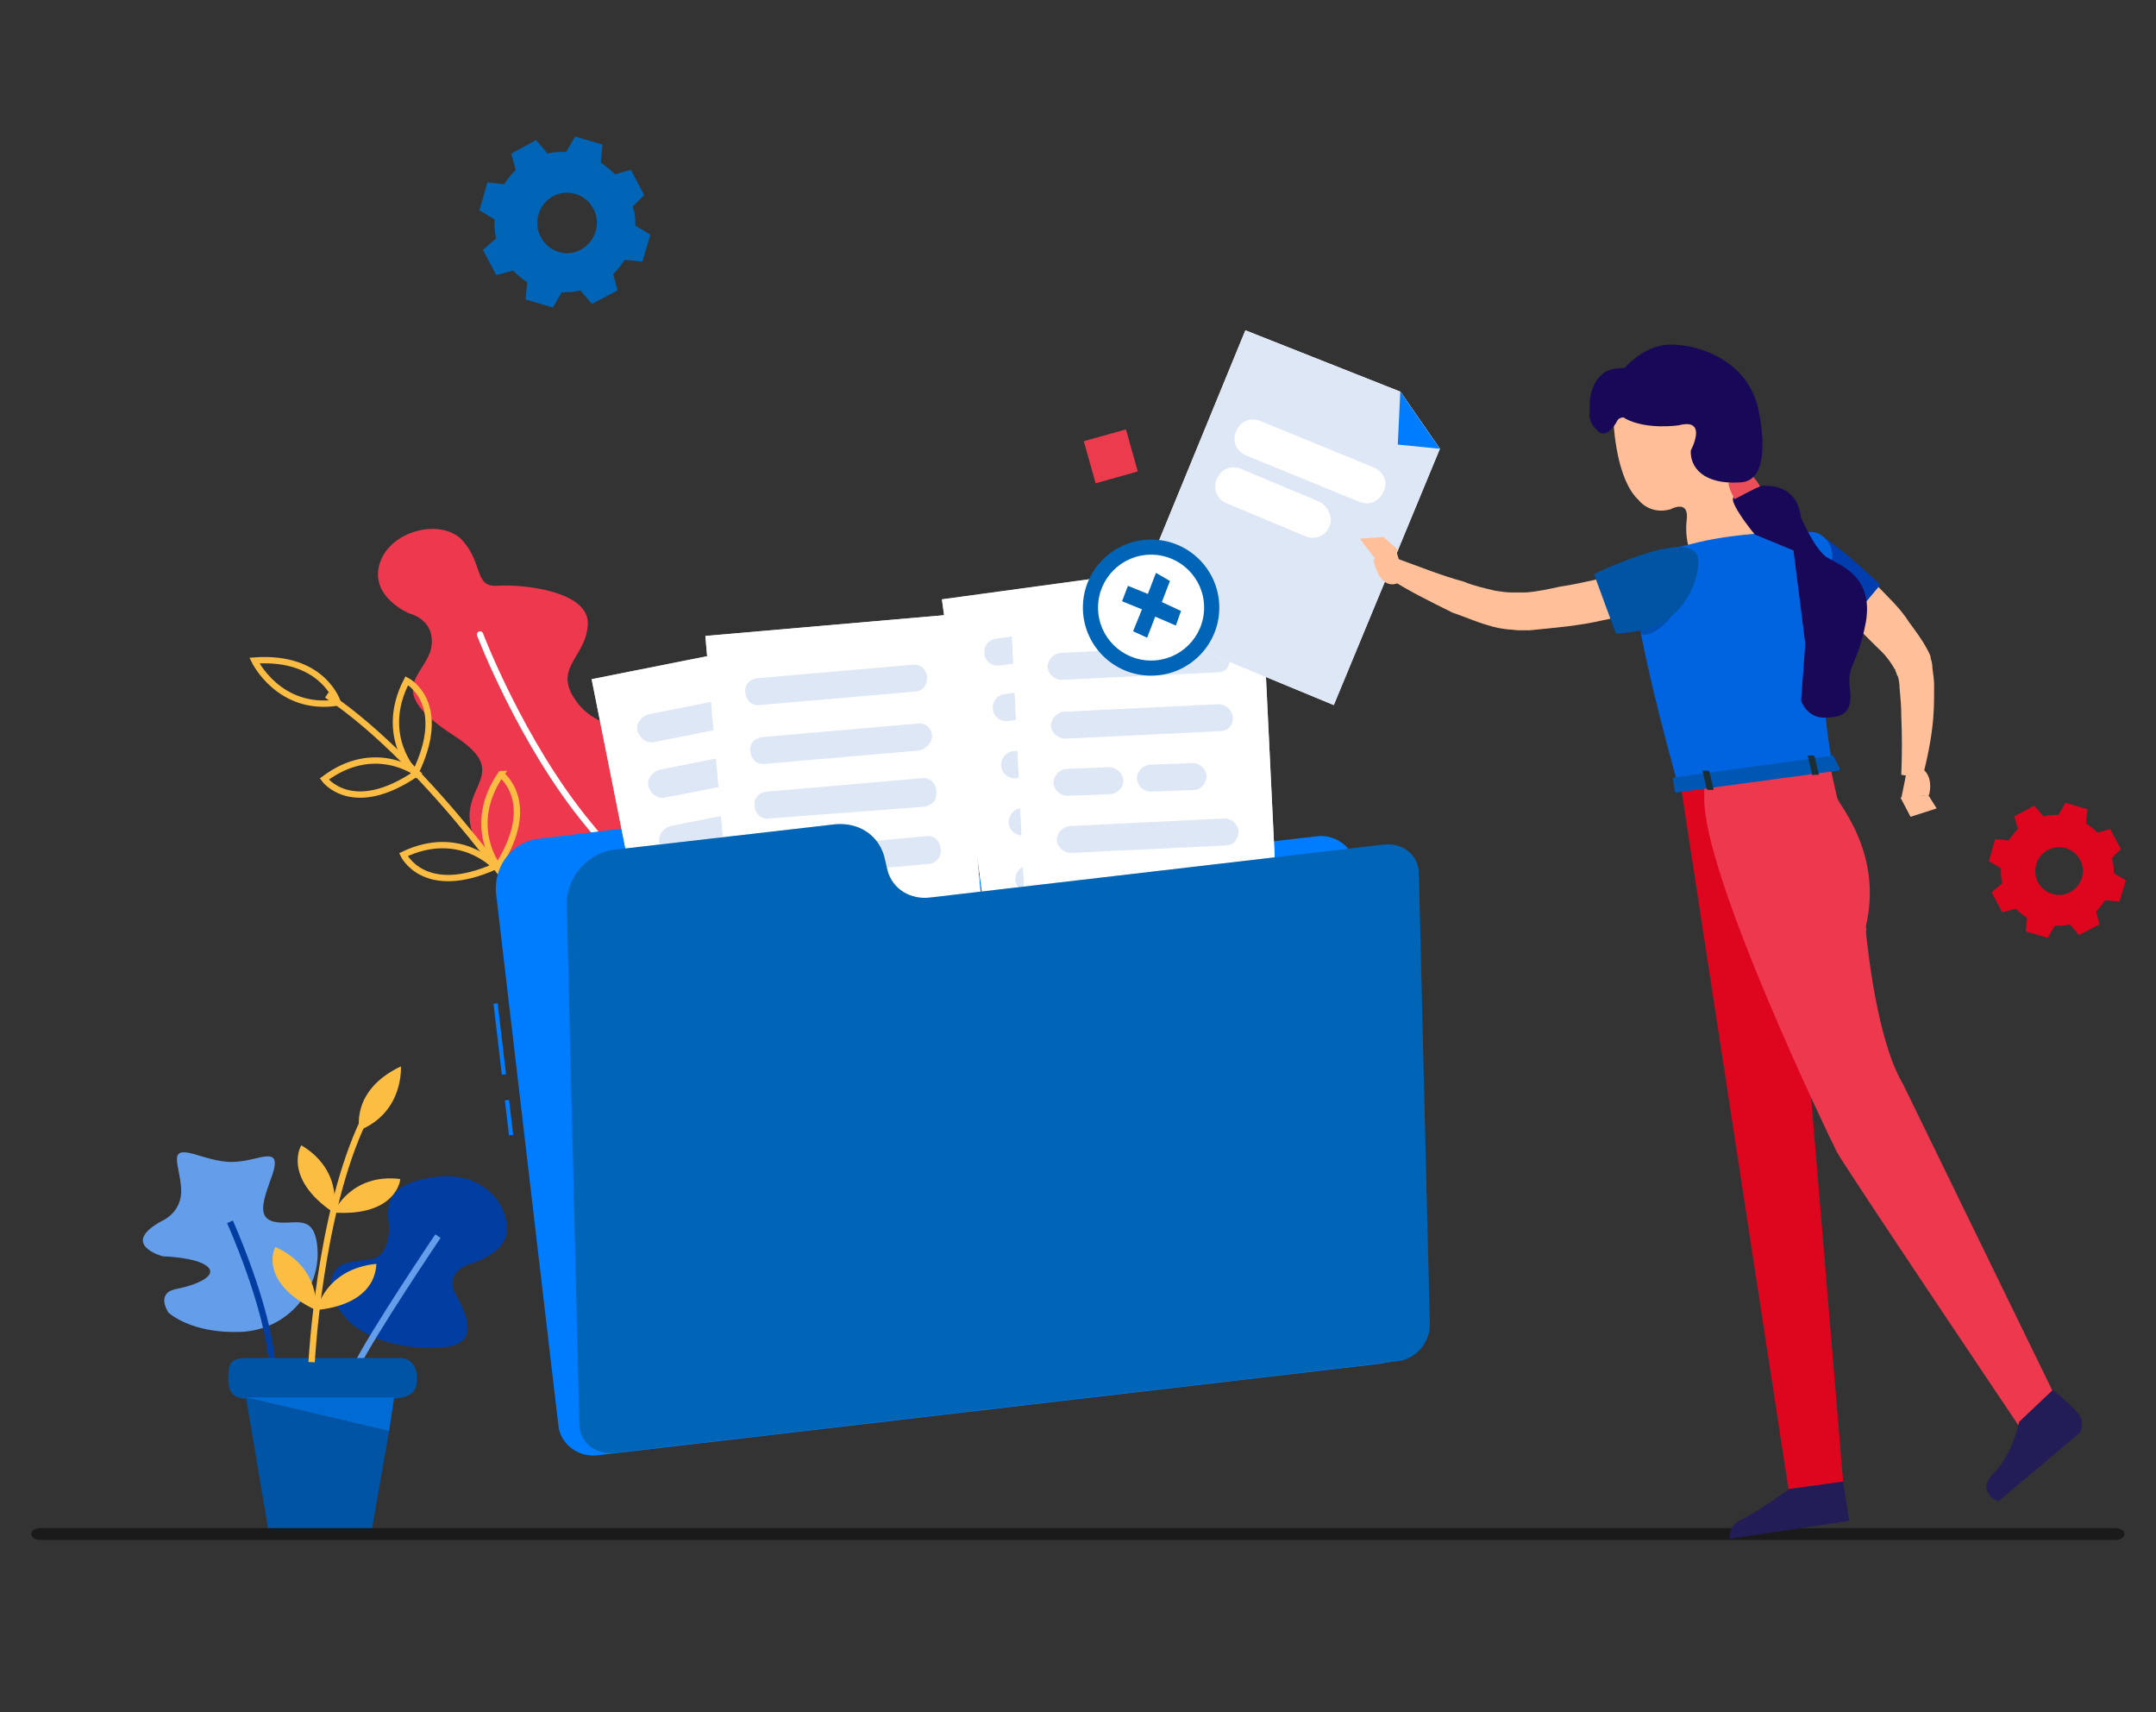 <svg width="340" height="270" viewBox="0 0 340 270" fill="none" xmlns="http://www.w3.org/2000/svg">
<rect x="0" y="0" width="340" height="270" fill="#333333" stroke="none"/>
<g clip-path="url(#clip0_1409_2651)">
<path d="M25.51 192.535C25.51 192.535 28.829 191.21 28.564 187.368C28.298 183.525 26.439 180.875 30.423 181.935C34.406 183.128 35.867 183.525 38.788 182.995C41.709 182.465 44.232 181.14 43.037 184.983C41.709 188.825 40.248 192.005 43.302 192.668C46.356 193.33 49.676 190.945 50.074 197.04C50.472 203.135 45.559 209.76 37.858 210.025C30.024 210.29 26.572 206.978 26.572 206.978C26.572 206.978 24.448 203.93 27.767 203.268C31.087 202.605 34.406 201.148 32.68 199.69C30.954 198.233 25.643 198.1 25.643 198.1C25.643 198.1 18.738 196.245 25.51 192.535Z" fill="#649EEA"/>
<path d="M61.36 193.33C60.829 189.62 61.227 186.705 68.264 185.645C75.302 184.585 79.55 188.825 79.949 193.33C80.347 197.703 74.106 199.293 74.106 199.293C74.106 199.293 69.725 200.618 71.982 204.328C74.106 208.17 75.169 211.88 70.123 212.41C65.078 212.94 59.634 211.748 56.447 209.495C53.393 207.508 50.206 202.34 53.658 199.558C53.658 199.558 54.721 198.895 58.04 198.63C61.625 198.498 61.36 193.33 61.36 193.33Z" fill="#023EA1"/>
<path d="M36.265 192.668C36.265 192.668 42.24 205.918 42.904 215.06" stroke="#023EA1" stroke-miterlimit="10"/>
<path d="M69.061 194.92C69.061 194.92 58.704 210.29 56.182 215.458" stroke="#649EEA" stroke-miterlimit="10"/>
<path d="M39.319 214.133H63.352C63.352 214.133 66.007 214.265 65.742 217.843C65.609 221.155 61.36 220.493 59.236 220.493C57.111 220.493 38.92 220.493 38.92 220.493C38.92 220.493 35.999 221.023 35.999 217.578C35.867 214.265 37.062 214.133 39.319 214.133Z" fill="#0054A5"/>
<path d="M38.788 220.36L42.373 241.56H58.572L61.361 225.66L38.788 220.36Z" fill="#0054A5"/>
<path d="M38.788 220.36L61.361 225.66L62.157 220.36H38.788Z" fill="#006AD5"/>
<path d="M49.145 214.795C49.145 214.795 50.34 191.343 57.377 176.635" stroke="#FCBE42" stroke-miterlimit="10"/>
<path d="M63.219 168.155C63.219 168.155 63.75 175.31 56.713 178.225C56.713 178.358 55.12 171.998 63.219 168.155Z" fill="#FCBE42"/>
<path d="M52.597 191.21C52.597 191.21 55.252 184.983 63.086 185.91C63.219 185.91 62.555 191.873 52.597 191.21Z" fill="#FCBE42"/>
<path d="M49.941 206.58C49.941 206.58 51.269 200.088 59.369 199.293C59.236 199.293 59.9 205.52 49.941 206.58Z" fill="#FCBE42"/>
<path d="M49.808 206.58C49.808 206.58 50.738 199.955 43.435 196.643C43.302 196.643 40.647 202.208 49.808 206.58Z" fill="#FCBE42"/>
<path d="M52.597 191.21C52.597 191.21 54.323 184.718 47.551 180.61C47.551 180.345 44.364 185.645 52.597 191.21Z" fill="#FCBE42"/>
<path d="M68 102.17C67.07 106.675 60.166 108.663 71.717 116.083C83.269 123.635 66.672 124.43 78.622 137.68C90.572 150.93 100.929 135.56 104.381 125.225C107.833 114.89 95.75 116.745 91.236 111.048C86.721 105.35 92.431 103.893 92.696 98.46C92.962 93.16 82.34 92.1 78.489 92.365C74.771 92.63 76.232 89.052 73.045 85.343C69.859 81.632 61.626 83.487 59.9 88.787C58.174 94.088 64.547 96.737 64.547 96.737C64.547 96.737 68.796 97.665 68 102.17Z" fill="#EE384E"/>
<path d="M107.435 144.04C107.435 144.04 103.186 142.847 92.697 129.862C82.207 117.142 75.701 100.05 75.701 100.05" stroke="white" stroke-miterlimit="10" stroke-linecap="round" stroke-linejoin="round"/>
<path d="M51.535 109.59C68.132 120.72 84.199 144.968 84.199 144.968" stroke="#FABC42" stroke-miterlimit="10"/>
<path d="M53.261 110.783C43.967 112.24 40.116 104.158 40.116 104.158C51.004 103.363 53.261 110.783 53.261 110.783Z" stroke="#FABC42" stroke-miterlimit="10"/>
<path d="M51.137 122.84C59.103 116.877 65.742 121.913 65.742 121.913C55.518 128.935 51.137 122.84 51.137 122.84Z" stroke="#FABC42" stroke-miterlimit="10"/>
<path d="M63.618 134.765C72.514 130.525 78.091 136.62 78.091 136.62C66.805 141.655 63.618 134.765 63.618 134.765Z" stroke="#FABC42" stroke-miterlimit="10"/>
<path d="M79.021 122.045C73.444 130.127 78.49 136.62 78.49 136.62C85.129 126.285 78.755 122.045 79.021 122.045Z" stroke="#FABC42" stroke-miterlimit="10"/>
<path d="M64.149 107.338C59.635 116.083 65.477 121.913 65.477 121.913C70.921 110.783 64.149 107.338 64.149 107.338Z" stroke="#FABC42" stroke-miterlimit="10"/>
<path d="M78.486 158.214L77.826 158.291L79.138 169.477L79.797 169.4L78.486 158.214Z" fill="#007CFF"/>
<path d="M80.278 173.431L79.618 173.508L80.266 179.036L80.926 178.959L80.278 173.431Z" fill="#007CFF"/>
<path d="M128.945 135.56L128.016 133.175C126.688 129.73 123.369 127.61 119.784 128.008L85.128 132.248C80.747 132.645 77.825 136.62 78.224 140.86L88.049 224.733C88.315 227.648 91.103 229.768 94.025 229.503L217.509 215.06C220.43 214.795 222.554 212.013 222.289 209.098L213.791 136.62C213.526 133.705 210.737 131.585 207.816 131.85L136.248 140.198C132.929 140.463 130.008 138.74 128.945 135.56Z" fill="#007CFF"/>
<path d="M132.232 99.354L93.297 107.095L103.986 160.632L142.921 152.89L132.232 99.354Z" fill="white"/>
<path opacity="0.7" d="M132.232 99.354L93.297 107.095L103.986 160.632L142.921 152.89L132.232 99.354Z" fill="white"/>
<path d="M127.219 112.24L103.186 117.01C101.991 117.275 100.929 116.48 100.531 115.287C100.265 114.095 101.062 113.035 102.257 112.637L126.29 107.867C127.485 107.602 128.547 108.397 128.945 109.59C129.078 110.782 128.414 111.842 127.219 112.24Z" fill="#DDE7F6"/>
<path d="M128.946 121.117L104.913 125.755C103.718 126.02 102.656 125.225 102.257 124.032C101.992 122.84 102.788 121.78 103.983 121.382L128.016 116.612C129.211 116.347 130.274 117.142 130.672 118.335C130.805 119.792 130.141 120.985 128.946 121.117Z" fill="#DDE7F6"/>
<path d="M130.671 129.862L106.638 134.632C105.443 134.897 104.381 134.102 103.983 132.91C103.717 131.717 104.514 130.657 105.709 130.26L129.742 125.49C130.937 125.225 131.999 126.02 132.397 127.212C132.663 128.405 131.866 129.73 130.671 129.862Z" fill="#DDE7F6"/>
<path d="M132.531 138.74L108.498 143.51C107.303 143.775 106.241 142.98 105.842 141.787C105.577 140.595 106.373 139.535 107.568 139.137L131.601 134.367C132.796 134.102 133.859 134.897 134.257 136.09C134.39 137.415 133.726 138.475 132.531 138.74Z" fill="#DDE7F6"/>
<path d="M127.617 148.942L110.223 152.52C109.028 152.785 107.966 151.99 107.568 150.797C107.302 149.605 108.099 148.545 109.294 148.147L126.821 144.702C128.016 144.437 129.078 145.232 129.476 146.425C129.609 147.75 128.812 148.545 127.617 148.942Z" fill="#DDE7F6"/>
<path d="M187.874 89.139L148.538 94.507L155.951 148.595L195.286 143.227L187.874 89.139Z" fill="white"/>
<path opacity="0.7" d="M187.874 89.139L148.538 94.507L155.951 148.595L195.286 143.227L187.874 89.139Z" fill="white"/>
<path d="M181.925 101.64L157.626 104.953C156.431 105.085 155.369 104.29 155.236 103.098C155.103 101.905 155.9 100.845 157.095 100.713L181.394 97.4C182.589 97.267 183.651 98.062 183.784 99.255C183.916 100.183 183.12 101.508 181.925 101.64Z" fill="#DDE7F6"/>
<path d="M183.253 110.385L158.954 113.698C157.759 113.83 156.697 113.035 156.564 111.843C156.431 110.65 157.228 109.59 158.423 109.458L182.722 106.145C183.917 106.013 184.979 106.808 185.112 108C185.244 109.193 184.448 110.385 183.253 110.385Z" fill="#DDE7F6"/>
<path d="M166.92 121.78L160.281 122.708C159.086 122.84 158.024 122.045 157.891 120.853C157.759 119.66 158.555 118.6 159.75 118.468L166.389 117.54C167.584 117.408 168.646 118.203 168.779 119.395C168.779 120.455 168.115 121.78 166.92 121.78Z" fill="#DDE7F6"/>
<path d="M179.8 120.057L173.161 120.985C171.966 121.117 170.904 120.322 170.771 119.13C170.638 117.937 171.435 116.877 172.63 116.745L179.269 115.817C180.464 115.685 181.526 116.48 181.659 117.672C181.792 118.865 180.862 119.792 179.8 120.057Z" fill="#DDE7F6"/>
<path d="M185.642 128.405L161.477 131.718C160.282 131.85 159.219 131.055 159.087 129.863C158.954 128.67 159.751 127.61 160.946 127.478L185.244 124.165C186.439 124.033 187.501 124.828 187.634 126.02C187.767 127.213 186.837 128.273 185.642 128.405Z" fill="#DDE7F6"/>
<path d="M180.199 138.343L162.539 140.728C161.344 140.86 160.282 140.065 160.149 138.873C160.016 137.68 160.813 136.62 162.008 136.488L179.668 134.103C180.863 133.97 181.925 134.765 182.058 135.958C182.191 137.018 181.527 138.21 180.199 138.343Z" fill="#DDE7F6"/>
<path d="M150.785 96.841L111.235 100.28L115.984 154.663L155.534 151.224L150.785 96.841Z" fill="white"/>
<path opacity="0.8" d="M150.785 96.841L111.235 100.28L115.984 154.663L155.534 151.224L150.785 96.841Z" fill="white"/>
<path d="M144.215 109.06L119.783 111.18C118.588 111.313 117.659 110.518 117.526 109.193C117.393 108 118.19 107.073 119.518 106.94L143.949 104.82C145.144 104.688 146.074 105.483 146.206 106.808C146.206 108.133 145.41 109.06 144.215 109.06Z" fill="#DDE7F6"/>
<path d="M145.012 118.335L120.58 120.455C119.385 120.588 118.456 119.793 118.323 118.468C118.19 117.275 118.987 116.348 120.315 116.215L144.746 114.095C145.941 113.963 146.87 114.758 147.003 116.083C147.003 117.01 146.074 118.07 145.012 118.335Z" fill="#DDE7F6"/>
<path d="M145.676 127.213L121.244 129.068C120.049 129.2 119.12 128.405 118.987 127.08C118.854 125.888 119.651 124.96 120.979 124.828L145.41 122.708C146.605 122.575 147.535 123.37 147.667 124.695C147.8 126.285 147.003 126.948 145.676 127.213Z" fill="#DDE7F6"/>
<path d="M146.604 136.223L122.173 138.343C120.978 138.475 120.049 137.68 119.916 136.355C119.783 135.163 120.58 134.235 121.907 134.103L146.073 131.85C147.268 131.718 148.198 132.513 148.33 133.838C148.596 134.898 147.667 136.09 146.604 136.223Z" fill="#DDE7F6"/>
<path d="M140.629 145.63L122.837 147.22C121.642 147.353 120.713 146.558 120.58 145.233C120.447 144.04 121.244 143.113 122.571 142.98L140.364 141.39C141.559 141.258 142.488 142.053 142.621 143.378C142.621 144.835 141.824 145.63 140.629 145.63Z" fill="#DDE7F6"/>
<path d="M199.028 94.088L159.375 95.998L162.012 150.522L201.666 148.613L199.028 94.088Z" fill="white"/>
<path opacity="0.8" d="M199.028 94.088L159.375 95.998L162.012 150.522L201.666 148.613L199.028 94.088Z" fill="white"/>
<path d="M192.016 106.013L167.452 107.205C166.257 107.205 165.327 106.278 165.194 105.218C165.194 104.025 166.124 103.098 167.186 102.965L191.617 101.773C192.812 101.773 193.742 102.7 193.875 103.76C194.007 105.218 193.211 106.013 192.016 106.013Z" fill="#DDE7F6"/>
<path d="M192.414 115.288L167.983 116.48C166.788 116.48 165.858 115.553 165.726 114.493C165.726 113.3 166.655 112.373 167.717 112.24L192.149 111.048C193.344 111.048 194.273 111.975 194.406 113.035C194.539 114.36 193.609 115.288 192.414 115.288Z" fill="#DDE7F6"/>
<path d="M175.153 125.225L168.381 125.49C167.186 125.49 166.257 124.563 166.124 123.503C166.124 122.31 167.053 121.383 168.116 121.25L174.887 120.985C176.082 120.985 177.012 121.913 177.145 122.973C177.277 124.033 176.348 125.093 175.153 125.225Z" fill="#DDE7F6"/>
<path d="M188.298 124.563L181.526 124.828C180.331 124.828 179.401 123.9 179.269 122.84C179.269 121.648 180.198 120.72 181.26 120.588L188.032 120.323C189.227 120.323 190.156 121.25 190.289 122.31C190.289 123.37 189.493 124.563 188.298 124.563Z" fill="#DDE7F6"/>
<path d="M193.344 133.308L168.913 134.5C167.718 134.5 166.788 133.573 166.655 132.513C166.655 131.32 167.585 130.393 168.647 130.26L193.078 129.068C194.273 129.068 195.203 129.995 195.336 131.055C195.336 132.248 194.539 133.308 193.344 133.308Z" fill="#DDE7F6"/>
<path d="M187.103 142.715L169.311 143.643C168.116 143.643 167.186 142.715 167.054 141.655C167.054 140.463 167.983 139.535 169.045 139.403L186.838 138.475C188.033 138.475 188.962 139.403 189.095 140.463C189.095 141.655 188.298 142.715 187.103 142.715Z" fill="#DDE7F6"/>
<path d="M139.966 137.283L139.435 135.03C138.505 131.718 135.451 129.598 131.601 129.995L97.078 133.97C92.696 134.368 89.377 138.343 89.377 142.45L91.369 224.468C91.369 227.383 93.759 229.37 96.813 229.105L220.297 214.663C223.218 214.398 225.608 211.615 225.475 208.7L223.749 137.813C223.749 134.898 221.359 132.91 218.305 133.175L146.737 141.523C143.551 141.92 140.762 140.198 139.966 137.283Z" fill="#0064B7"/>
<path opacity="0.3" d="M139.966 137.283L139.435 135.03C138.505 131.718 135.451 129.598 131.601 129.995L97.078 133.97C92.696 134.368 89.377 138.343 89.377 142.45L91.369 224.468C91.369 227.383 93.759 229.37 96.813 229.105L220.297 214.663C223.218 214.398 225.608 211.615 225.475 208.7L223.749 137.813C223.749 134.898 221.359 132.91 218.305 133.175L146.737 141.523C143.551 141.92 140.762 140.198 139.966 137.283Z" fill="#0064B7"/>
<path d="M333.553 242.825H6.394C5.595 242.825 4.93 242.486 4.93 241.895C4.93 241.303 5.595 240.965 6.394 240.965H333.553C334.352 240.965 335.017 241.303 335.017 241.895C335.017 242.486 334.352 242.825 333.553 242.825Z" fill="#1A1A1A"/>
<path d="M284.562 160.468L290.67 233.74L282.04 234.8L265.044 123.765L269.16 123.5L284.562 160.468Z" fill="#DE051F"/>
<path d="M268.761 123.633V125.885C268.629 138.208 288.678 179.68 289.608 181.535C290.67 183.655 318.288 224.73 318.288 224.73L323.732 219.43L300.097 170.935C295.981 164.045 294.521 149.338 294.255 146.953C294.388 146.555 294.255 146.158 294.255 146.025C296.911 134.763 290.139 127.078 289.74 125.885C289.342 124.295 288.545 120.453 288.545 120.453L268.761 123.633Z" fill="#EE384E"/>
<path d="M290.67 233.608L291.6 239.835L272.878 242.618C272.745 242.618 272.745 242.485 272.745 242.353C272.878 241.955 272.745 240.365 274.737 239.57C276.994 238.51 282.172 234.8 282.172 234.8L290.67 233.608Z" fill="#221D56"/>
<path d="M323.732 219.165C323.732 219.165 326.388 221.285 327.583 222.743C328.778 223.935 328.247 225.525 327.981 225.923L315.102 236.788C315.102 236.788 311.384 235.198 314.438 232.283C317.492 229.103 318.421 224.2 318.421 224.2L323.732 219.165Z" fill="#221D56"/>
<path d="M177.563 67.712L170.915 69.571L172.779 76.206L179.427 74.346L177.563 67.712Z" fill="#ED3B4E"/>
<path d="M210.338 111.18L227.069 70.767L220.828 61.758L196.397 52.085L177.675 97.665L210.338 111.18Z" fill="white"/>
<path d="M210.338 111.18L227.069 70.767L220.828 61.758L196.397 52.085L177.675 97.665L210.338 111.18Z" fill="#DDE7F6"/>
<path d="M227.069 70.767L220.828 61.758L220.43 70.105L227.069 70.767Z" fill="#007CFF"/>
<path d="M181.526 106.543C187.465 106.543 192.281 101.737 192.281 95.81C192.281 89.883 187.465 85.078 181.526 85.078C175.586 85.078 170.771 89.883 170.771 95.81C170.771 101.737 175.586 106.543 181.526 106.543Z" fill="#0064B7"/>
<path d="M181.525 104.158C186.145 104.158 189.89 100.42 189.89 95.81C189.89 91.2 186.145 87.463 181.525 87.463C176.905 87.463 173.16 91.2 173.16 95.81C173.16 100.42 176.905 104.158 181.525 104.158Z" fill="white"/>
<path d="M186.246 96.342L183.224 94.936L184.502 91.612L182.294 90.333L181.015 93.657L177.877 92.379L176.947 94.808L180.085 96.087L178.691 99.539L180.899 100.561L182.178 97.237L185.432 98.644L186.246 96.342Z" fill="#0064B7"/>
<path d="M218.173 77.525C217.509 79.115 215.915 79.778 214.322 79.115L196.53 71.828C194.936 71.165 194.272 69.575 194.936 67.985C195.6 66.395 197.193 65.733 198.787 66.395L207.683 70.039L216.579 73.683C218.173 74.345 218.969 76.067 218.173 77.525Z" fill="white"/>
<path d="M209.675 82.957C209.011 84.547 207.418 85.21 205.824 84.547L193.476 79.38C191.883 78.718 191.219 77.127 191.883 75.537C192.546 73.948 194.14 73.285 195.733 73.948L208.082 79.115C209.542 79.91 210.206 81.632 209.675 82.957Z" fill="white"/>
<path d="M290.404 87.46C293.06 89.448 295.45 91.7 297.707 94.085C298.902 95.278 300.097 96.603 301.026 98.06C302.089 99.518 303.018 100.71 303.948 102.433C303.948 102.565 304.08 102.565 304.08 102.698L304.213 102.963C304.346 103.228 304.479 103.493 304.479 103.89C304.612 104.155 304.744 104.818 304.744 105.348C304.877 106.408 305.01 107.203 305.01 108.13C305.01 109.853 305.01 111.443 304.877 113.165C304.612 116.478 303.948 119.525 303.151 122.705L299.831 122.175C299.964 118.995 299.964 115.948 299.831 112.9C299.831 111.31 299.699 109.985 299.566 108.528C299.566 107.865 299.433 107.07 299.3 106.673C299.168 106.54 299.035 106.143 299.035 106.01C298.902 105.878 298.902 105.745 298.902 105.745V105.613L298.769 105.48C298.105 104.288 297.176 103.095 296.114 102.168C295.051 101.108 294.122 100.18 292.927 98.988C290.537 97.133 288.412 94.88 286.022 93.025L290.404 87.46Z" fill="#FFBF99"/>
<path d="M279.384 91.435C280.446 94.615 289.873 100.18 289.873 100.18L296.512 92.23C296.512 92.23 290.936 86.798 287.483 84.678C284.164 82.425 277.259 85.87 279.384 91.435Z" fill="#003EB0"/>
<path d="M302.753 120.983C305.143 122.175 304.214 125.355 304.214 125.355L299.832 125.885L300.761 121.248L302.753 120.983Z" fill="#FFBF99"/>
<path d="M299.698 125.753L304.08 125.355L305.408 127.475L301.292 128.8L299.698 125.753Z" fill="#FFBF99"/>
<path d="M264.115 95.013C260.529 96.205 256.812 97 252.828 97.795C248.845 98.723 245.127 98.988 241.277 99.385H240.613C240.347 99.385 239.949 99.385 239.55 99.385C238.887 99.385 238.355 99.253 237.824 99.253C236.762 99.12 235.833 98.988 234.638 98.59C232.779 98.06 230.654 97.133 229.061 96.603C225.609 94.88 222.024 93.158 218.837 91.038L220.43 88.123C223.75 89.315 227.335 90.773 230.787 91.7C232.38 92.363 234.106 92.76 235.833 93.158C236.762 93.29 237.559 93.423 238.355 93.423C238.621 93.423 239.019 93.423 239.418 93.423H239.949H240.613C242.472 93.29 244.198 92.893 246.057 92.495C247.916 92.23 249.642 91.833 251.501 91.435C255.086 90.508 258.671 89.713 262.123 88.785L264.115 95.013Z" fill="#FFBF99"/>
<path d="M220.695 91.835C217.509 93.425 216.579 88.257 216.579 88.257L220.164 86.8L221.226 90.245L220.695 91.835Z" fill="#FFBF99"/>
<path d="M220.563 86.8L216.978 88.257L214.455 84.945L218.173 84.68L220.563 86.8Z" fill="#FFBF99"/>
<path d="M267.434 65.333C271.949 66.393 271.418 71.163 272.745 76.065C273.94 80.438 276.33 83.618 277.127 84.413C277.127 84.413 277.127 84.545 277.127 84.678C276.994 84.943 276.463 85.738 275.667 87.195C274.471 89.183 269.559 90.508 268.364 89.978C267.169 89.448 265.575 85.738 265.974 82.16C266.505 78.583 263.451 80.305 263.451 80.305C260.131 81.233 258.405 78.848 258.405 78.848C254.953 75.668 254.422 67.32 254.422 65.598C254.422 65.465 254.555 65.333 254.687 65.333C256.414 64.935 263.318 64.405 267.434 65.333Z" fill="#FFBE97"/>
<path d="M288.944 87.858C289.077 85.87 287.483 83.883 285.624 83.883C285.359 83.883 285.093 83.883 284.695 83.883C284.297 83.883 283.633 83.883 283.102 83.883C282.836 83.883 282.172 83.883 281.641 83.883C280.977 84.015 280.18 84.015 279.649 84.015C279.516 84.015 279.384 84.015 278.985 84.015C274.869 84.28 271.417 84.678 267.965 85.473C265.973 86.003 265.442 86.003 263.849 86.533C263.716 86.533 263.716 86.533 263.583 86.533C260.396 87.593 258.006 88.918 258.006 88.918C258.006 88.918 255.218 89.845 264.645 123.898C274.205 122.44 284.297 121.248 288.944 120.585C287.483 111.443 286.687 105.48 288.944 87.858Z" fill="#0064E1"/>
<path d="M273.275 78.848C273.541 80.438 276.728 84.28 276.728 84.28L282.835 86.798L284.694 101.505L284.03 110.515C284.03 110.515 284.96 113.165 287.616 113.165C290.271 113.165 292.263 112.635 291.732 108.66C291.201 104.685 292.927 105.083 294.254 98.06C295.449 90.905 290.271 89.183 288.279 87.99C286.288 86.93 284.03 81.63 284.03 81.63C283.101 74.343 275.134 77.125 275.134 77.125C275.134 77.125 273.275 77.523 273.275 78.848Z" fill="#180857"/>
<path d="M272.612 76.198C272.479 76.728 273.542 78.715 273.542 78.715C273.542 78.715 276.994 76.86 277.525 76.728C277.658 76.595 276.463 75.138 276.463 75.138C276.463 75.138 272.745 75.403 272.612 76.198Z" fill="#EA4E59"/>
<path d="M250.704 65.863C250.836 66.525 251.235 67.32 251.766 67.718C252.961 69.308 254.421 67.585 255.085 66.26C255.218 65.995 256.015 65.598 256.28 65.995C259.733 67.85 264.778 67.055 264.778 67.055C269.425 65.863 266.637 71.03 266.637 71.03C266.504 73.68 268.629 76.463 274.471 76.065C280.048 75.8 277.259 64.273 277.127 63.875C275.135 56.588 267.699 54.335 263.45 54.335C259.865 54.335 257.21 56.985 256.413 57.78C256.28 58.045 256.147 58.045 255.749 58.045C254.687 58.045 253.359 58.31 252.562 59.105C251.367 60.165 250.836 61.755 250.704 63.345C250.704 63.61 250.704 64.273 250.704 64.935C250.704 65.068 250.571 65.465 250.704 65.863Z" fill="#180857"/>
<path opacity="0.2" d="M257.873 95.278C258.006 96.47 258.404 98.06 258.802 99.915C259.998 100.843 263.715 97.928 263.848 96.338C263.317 93.29 259.732 95.278 257.873 95.278Z" fill="black"/>
<path d="M262.122 98.193C259.334 99.783 254.819 99.915 254.819 99.915L251.367 90.508C254.554 89.05 267.965 82.955 267.832 88.653C267.699 92.628 265.176 96.47 262.122 98.193Z" fill="#0054A3"/>
<path d="M289.077 119.128L264.114 122.573C263.981 122.573 263.849 122.705 263.849 122.838L264.114 124.825C264.114 124.958 264.247 124.958 264.38 124.958L289.873 121.513C290.139 121.513 290.139 121.38 290.139 121.248L289.077 119.128C289.077 118.863 288.811 118.863 289.077 119.128Z" fill="#007CFF"/>
<path opacity="0.3" d="M289.077 119.128L264.114 122.573C263.981 122.573 263.849 122.705 263.849 122.838L264.114 124.825C264.114 124.958 264.247 124.958 264.38 124.958L289.873 121.513C290.139 121.513 290.139 121.38 290.139 121.248L289.077 119.128C289.077 118.863 288.811 118.863 289.077 119.128Z" fill="black"/>
<path d="M285.757 122.043L285.093 119.26C285.093 119.128 285.093 119.128 285.226 119.128H285.889C286.022 119.128 286.155 119.26 286.155 119.26L286.819 122.043C286.819 122.175 286.819 122.175 286.686 122.175H286.022C285.889 122.308 285.757 122.308 285.757 122.043Z" fill="#1A2E35"/>
<path d="M269.16 124.428L268.496 121.645C268.496 121.513 268.496 121.513 268.629 121.513H269.293C269.426 121.513 269.558 121.645 269.558 121.645L270.222 124.428C270.222 124.56 270.222 124.56 270.089 124.56H269.426C269.293 124.56 269.16 124.428 269.16 124.428Z" fill="#1A2E35"/>
<path d="M331.992 141.947C331.544 142.619 331.096 143.179 330.536 143.739L331.096 145.756L327.85 147.437L326.394 145.756C325.611 145.98 324.827 145.98 324.043 145.98L322.924 147.885L319.453 146.876L319.677 144.748C319.005 144.299 318.446 143.851 317.886 143.291L315.759 143.851L314.08 140.714L315.759 139.257C315.535 138.473 315.535 137.689 315.535 136.905L313.632 135.784L314.639 132.311L316.766 132.535C317.214 131.863 317.662 131.302 318.222 130.742L317.662 128.725L320.797 127.045L322.252 128.725C323.036 128.501 323.819 128.501 324.603 128.501L325.723 126.596L329.193 127.605L328.969 129.846C329.641 130.294 330.201 130.742 330.76 131.302L332.775 130.742L334.455 133.879L332.999 135.336C333.335 136.12 333.335 136.905 333.335 137.689L335.238 138.809L334.231 142.171L331.992 141.947ZM328.297 138.473C328.969 136.456 327.738 134.328 325.834 133.767C323.819 133.095 321.692 134.328 321.133 136.232C320.461 138.249 321.692 140.378 323.595 140.938C325.499 141.61 327.626 140.49 328.297 138.473Z" fill="#DE051F"/>
<path d="M98.51 40.969C97.951 41.821 97.392 42.531 96.694 43.24L97.392 45.795L93.34 47.923L91.524 45.795C90.546 46.079 89.568 46.079 88.59 46.079L87.193 48.491L82.862 47.214L83.141 44.517C82.303 43.95 81.604 43.382 80.906 42.672L78.251 43.382L76.156 39.408L78.251 37.563C77.972 36.57 77.972 35.576 77.972 34.583L75.597 33.164L76.854 28.764L79.509 29.048C80.067 28.197 80.626 27.487 81.325 26.777L80.626 24.223L84.538 22.094L86.355 24.223C87.333 23.939 88.311 23.939 89.289 23.939L90.686 21.526L95.017 22.804L94.738 25.642C95.576 26.21 96.274 26.777 96.973 27.487L99.488 26.777L101.584 30.751L99.767 32.596C100.186 33.59 100.186 34.583 100.186 35.576L102.562 36.996L101.304 41.253L98.51 40.969ZM93.899 36.57C94.738 34.015 93.201 31.319 90.826 30.609C88.311 29.758 85.656 31.319 84.958 33.731C84.119 36.286 85.656 38.983 88.031 39.692C90.406 40.544 93.061 39.124 93.899 36.57Z" fill="#0064B7"/>
</g>
<defs>
<clipPath id="clip0_1409_2651">
<rect width="331.947" height="265" fill="white" transform="translate(4 2)"/>
</clipPath>
</defs>
</svg>
